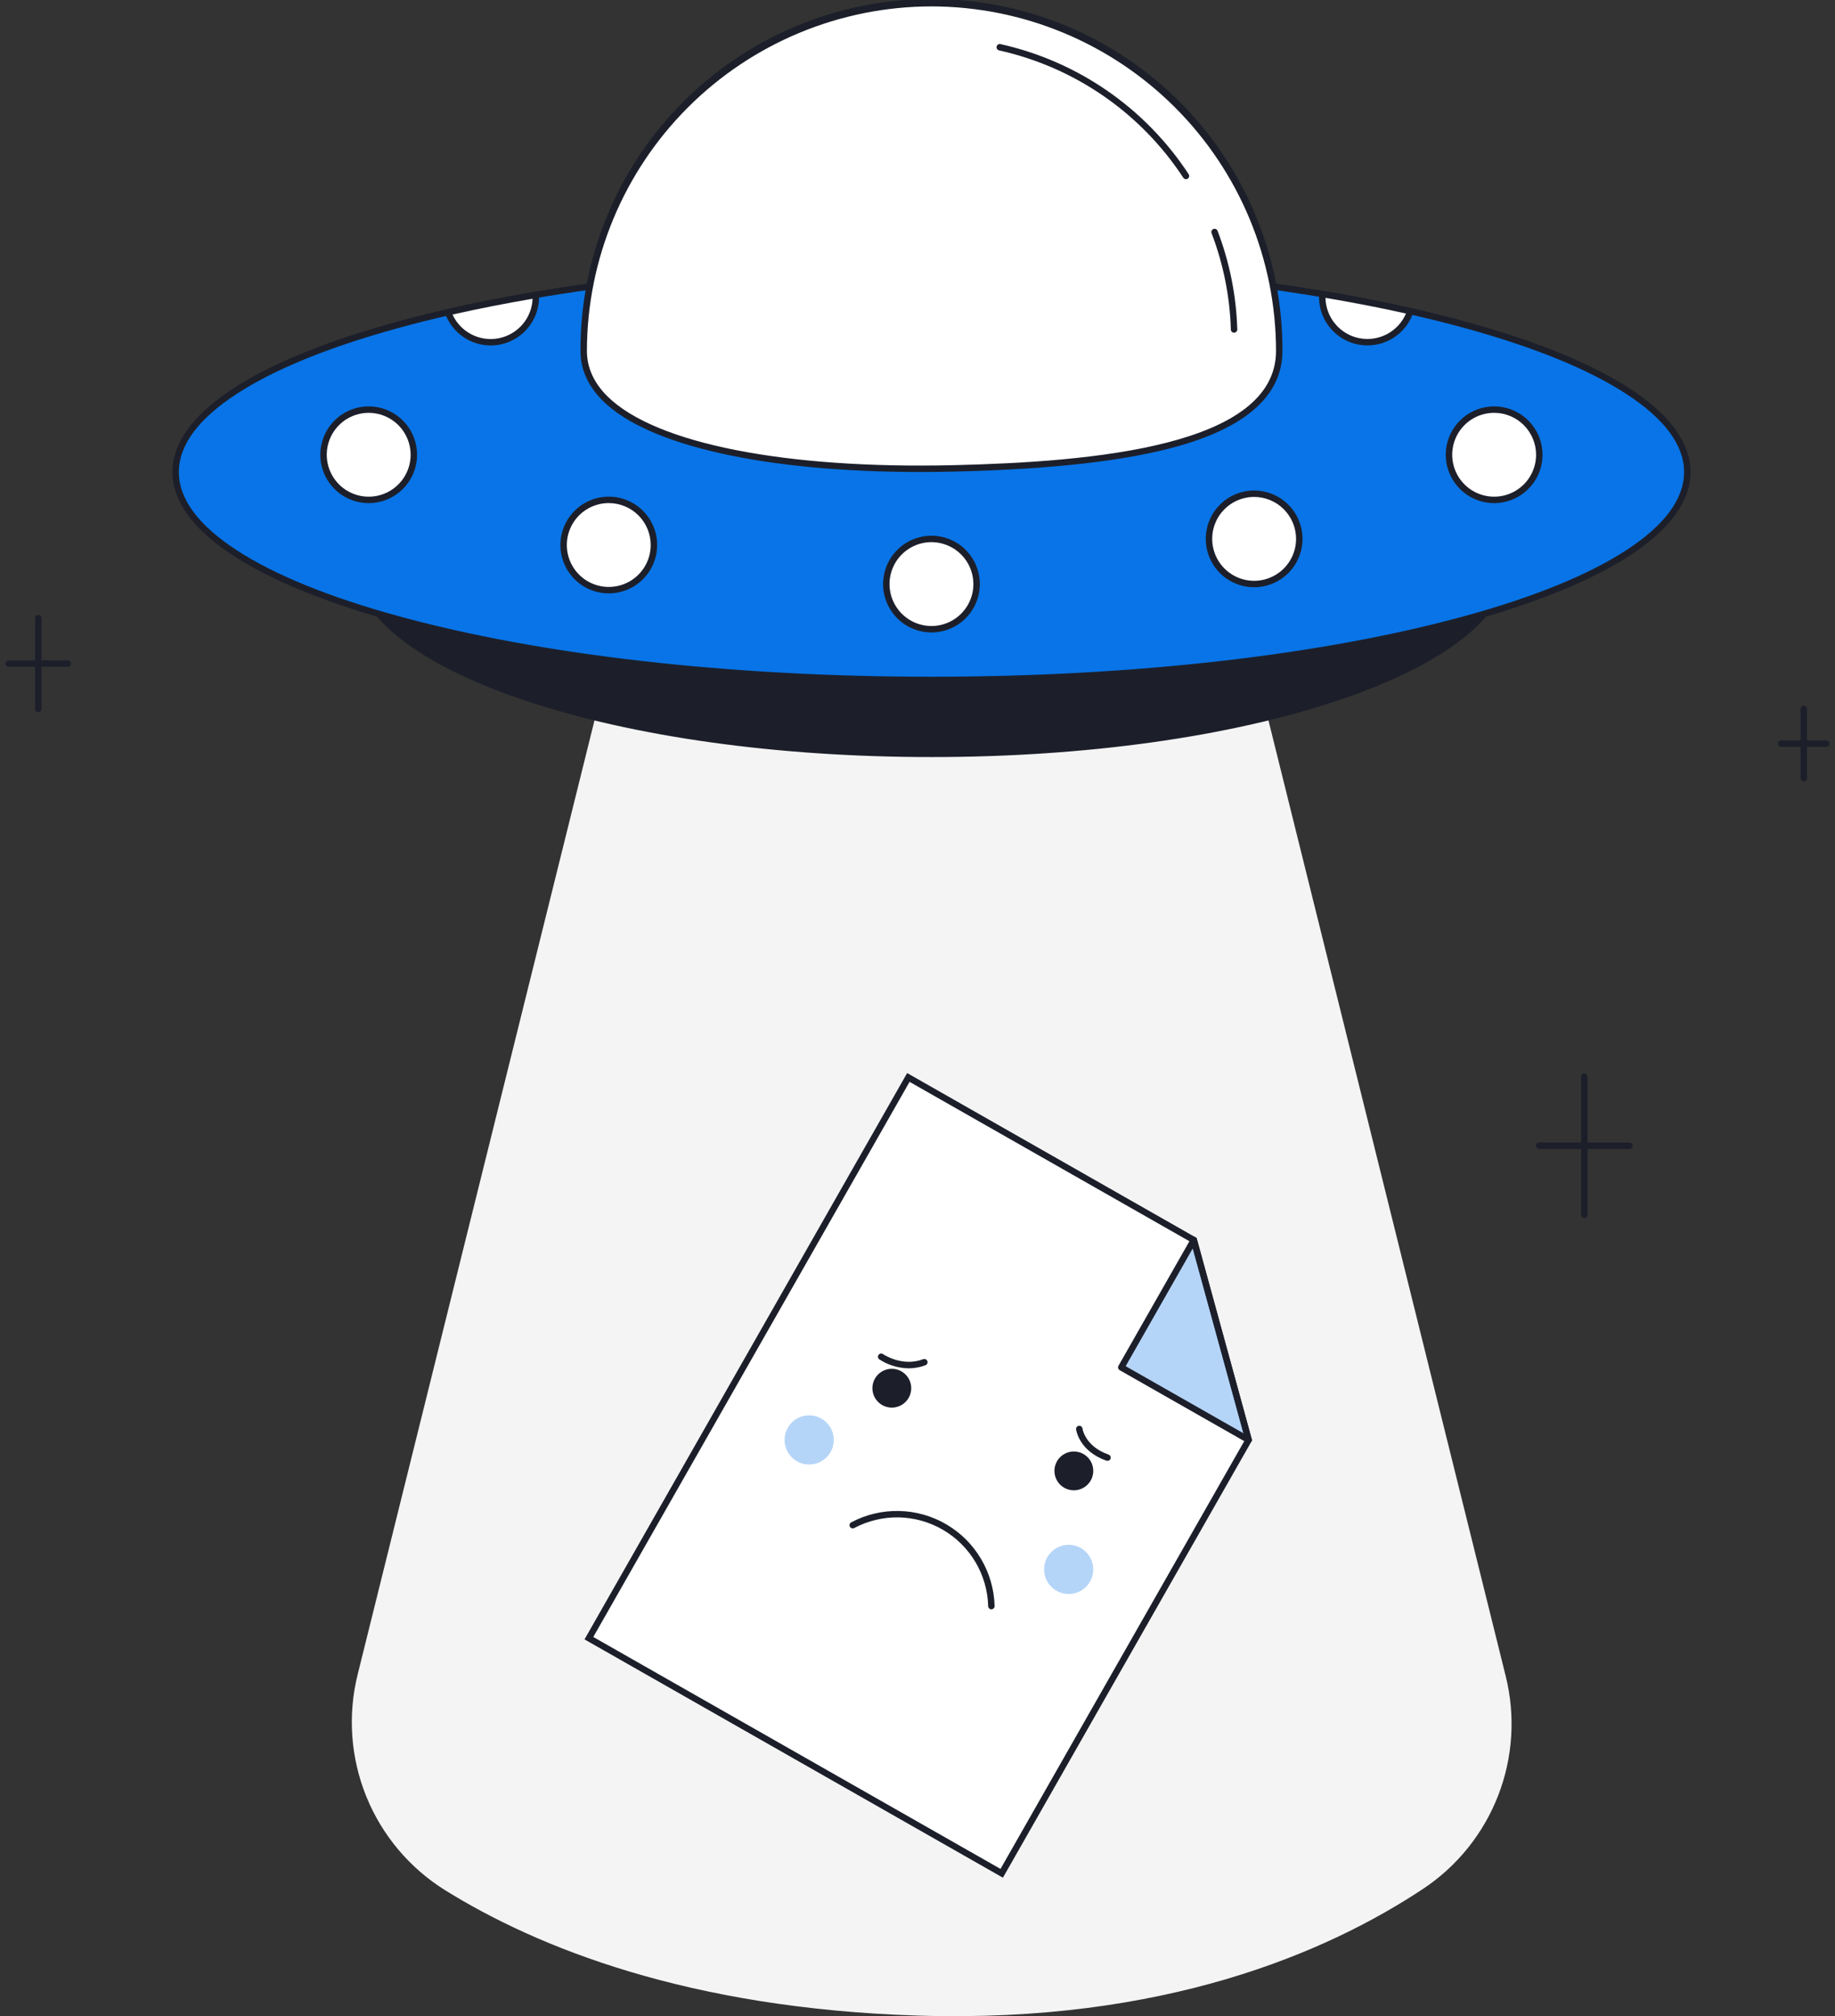 <svg width="182" height="200" viewBox="0 0 182 200" fill="none" xmlns="http://www.w3.org/2000/svg">
<rect x="0" y="0" width="182" height="200" fill="#333333" stroke="none"/>
<g clip-path="url(#clip0_768_219538)">
<path d="M59.242 70.336L35.475 166.097C34.473 170.125 34.774 174.366 36.333 178.212C37.892 182.058 40.629 185.311 44.152 187.505C53.218 193.143 68.206 199.246 91.126 199.946C115.421 200.687 131.583 193.708 141.14 187.373C144.518 185.132 147.119 181.901 148.587 178.123C150.055 174.345 150.319 170.205 149.341 166.271L125.53 70.336" fill="#F4F4F4"/>
<path d="M92.384 74.779C123.895 74.779 149.44 66.164 149.44 55.538C149.44 44.911 123.895 36.297 92.384 36.297C60.873 36.297 35.328 44.911 35.328 55.538C35.328 66.164 60.873 74.779 92.384 74.779Z" fill="#1C1F2A"/>
<path d="M92.383 75.099C77.109 75.099 62.745 73.091 51.937 69.445C41.02 65.764 35.008 60.825 35.008 55.538C35.008 50.25 41.02 45.311 51.937 41.63C62.745 37.985 77.109 35.977 92.383 35.977C107.658 35.977 122.022 37.984 132.83 41.63C143.747 45.311 149.759 50.25 149.759 55.538C149.759 60.825 143.747 65.764 132.83 69.445C122.022 73.091 107.658 75.099 92.383 75.099ZM92.383 36.617C77.177 36.617 62.885 38.612 52.141 42.236C41.504 45.822 35.647 50.547 35.647 55.538C35.647 60.53 41.504 65.254 52.141 68.841C62.885 72.465 77.177 74.46 92.383 74.46C107.59 74.46 121.882 72.465 132.626 68.841C143.263 65.254 149.12 60.53 149.12 55.538C149.12 50.547 143.263 45.822 132.626 42.236C121.882 38.612 107.59 36.617 92.383 36.617Z" fill="#1C1F2A"/>
<path d="M92.386 67.449C133.788 67.449 167.35 58.216 167.35 46.826C167.35 35.436 133.788 26.203 92.386 26.203C50.984 26.203 17.422 35.436 17.422 46.826C17.422 58.216 50.984 67.449 92.386 67.449Z" fill="#0874E7"/>
<path d="M92.385 67.769C72.334 67.769 53.478 65.62 39.293 61.717C24.983 57.78 17.102 52.492 17.102 46.826C17.102 41.159 24.983 35.872 39.293 31.934C53.478 28.032 72.334 25.883 92.385 25.883C112.437 25.883 131.292 28.032 145.478 31.934C159.788 35.871 167.669 41.16 167.669 46.826C167.669 52.492 159.788 57.779 145.478 61.717C131.292 65.62 112.437 67.769 92.385 67.769ZM92.385 26.523C72.389 26.523 53.594 28.664 39.462 32.552C32.609 34.437 27.234 36.629 23.486 39.067C19.673 41.547 17.74 44.157 17.74 46.827C17.74 49.496 19.673 52.107 23.486 54.586C27.234 57.024 32.609 59.216 39.462 61.102C53.594 64.99 72.388 67.13 92.385 67.13C112.382 67.13 131.176 64.989 145.308 61.102C152.161 59.216 157.536 57.024 161.284 54.586C165.097 52.107 167.03 49.496 167.03 46.827C167.03 44.157 165.097 41.547 161.284 39.067C157.536 36.629 152.161 34.437 145.308 32.552C131.176 28.664 112.381 26.524 92.385 26.524V26.523Z" fill="#1C1F2A"/>
<path d="M126.878 34.809C126.878 43.926 111.076 46.074 94.599 46.464C76.647 46.889 57.895 43.786 57.895 34.809C57.92 25.678 61.566 16.93 68.031 10.482C74.497 4.035 83.256 0.414 92.387 0.414C101.518 0.414 110.276 4.035 116.742 10.482C123.208 16.93 126.853 25.678 126.879 34.809H126.878Z" fill="white"/>
<path d="M122.398 33.002C122.315 33.002 122.235 32.97 122.175 32.912C122.116 32.854 122.081 32.776 122.079 32.693C121.982 29.42 121.335 26.187 120.166 23.129C120.135 23.05 120.138 22.962 120.172 22.884C120.207 22.807 120.271 22.747 120.35 22.716C120.429 22.686 120.517 22.689 120.594 22.723C120.671 22.758 120.732 22.821 120.762 22.901C121.957 26.025 122.618 29.329 122.717 32.673C122.72 32.758 122.689 32.84 122.631 32.901C122.573 32.963 122.492 32.999 122.408 33.002H122.398Z" fill="#1C1F2A"/>
<path d="M117.629 17.776C117.576 17.776 117.524 17.763 117.477 17.738C117.43 17.712 117.39 17.675 117.362 17.631C113.148 11.198 106.589 6.665 99.082 4.997C99.002 4.977 98.932 4.926 98.888 4.855C98.844 4.785 98.829 4.7 98.847 4.619C98.865 4.537 98.914 4.466 98.983 4.42C99.052 4.374 99.137 4.357 99.219 4.373C106.889 6.078 113.59 10.71 117.896 17.282C117.928 17.33 117.946 17.386 117.948 17.443C117.95 17.501 117.937 17.558 117.91 17.608C117.882 17.659 117.842 17.701 117.793 17.731C117.743 17.76 117.687 17.776 117.629 17.776Z" fill="#1C1F2A"/>
<path d="M91.254 46.821C76.004 46.821 64.395 44.257 59.846 39.817C58.339 38.345 57.574 36.66 57.574 34.808C57.562 30.228 58.452 25.691 60.196 21.456C61.94 17.221 64.502 13.372 67.736 10.129C70.969 6.886 74.811 4.313 79.041 2.558C83.271 0.802 87.806 -0.102 92.386 -0.102C96.965 -0.102 101.5 0.802 105.73 2.558C109.96 4.313 113.802 6.886 117.036 10.129C120.269 13.372 122.831 17.221 124.575 21.456C126.319 25.691 127.21 30.228 127.197 34.808C127.197 39.108 123.768 42.273 117.005 44.215C111.802 45.708 104.475 46.548 94.606 46.782C93.471 46.808 92.354 46.821 91.254 46.821ZM92.385 0.635C83.325 0.645 74.639 4.248 68.232 10.655C61.826 17.061 58.222 25.747 58.212 34.807C58.212 36.48 58.911 38.012 60.291 39.359C65.046 44.003 77.867 46.538 94.59 46.143C108.314 45.819 126.56 44.29 126.56 34.808C126.55 25.748 122.946 17.061 116.539 10.655C110.132 4.249 101.446 0.645 92.386 0.635L92.385 0.635Z" fill="#1C1F2A"/>
<path d="M36.569 49.591C39.042 49.591 41.048 47.585 41.048 45.112C41.048 42.638 39.042 40.633 36.569 40.633C34.095 40.633 32.09 42.638 32.09 45.112C32.09 47.585 34.095 49.591 36.569 49.591Z" fill="white"/>
<path d="M36.568 49.909C35.619 49.909 34.691 49.628 33.902 49.1C33.113 48.573 32.498 47.824 32.135 46.947C31.772 46.07 31.677 45.105 31.862 44.175C32.047 43.244 32.504 42.389 33.175 41.718C33.846 41.047 34.701 40.59 35.632 40.405C36.562 40.22 37.527 40.315 38.404 40.678C39.281 41.041 40.03 41.656 40.557 42.445C41.085 43.234 41.366 44.162 41.366 45.111C41.365 46.383 40.859 47.602 39.959 48.502C39.06 49.402 37.84 49.908 36.568 49.909ZM36.568 40.951C35.745 40.951 34.941 41.195 34.257 41.652C33.573 42.109 33.039 42.759 32.725 43.519C32.41 44.279 32.327 45.115 32.488 45.922C32.648 46.729 33.045 47.471 33.626 48.052C34.208 48.634 34.949 49.03 35.756 49.191C36.563 49.351 37.4 49.269 38.16 48.954C38.92 48.639 39.57 48.106 40.027 47.422C40.484 46.738 40.728 45.934 40.728 45.111C40.727 44.008 40.288 42.95 39.508 42.17C38.728 41.391 37.671 40.952 36.568 40.951Z" fill="#1C1F2A"/>
<path d="M92.385 62.419C94.859 62.419 96.864 60.414 96.864 57.94C96.864 55.466 94.859 53.461 92.385 53.461C89.912 53.461 87.906 55.466 87.906 57.94C87.906 60.414 89.912 62.419 92.385 62.419Z" fill="white"/>
<path d="M92.384 62.737C91.435 62.737 90.507 62.456 89.718 61.929C88.929 61.401 88.314 60.652 87.951 59.775C87.588 58.898 87.493 57.934 87.678 57.003C87.863 56.072 88.32 55.217 88.991 54.546C89.662 53.875 90.517 53.418 91.448 53.233C92.379 53.048 93.344 53.143 94.221 53.506C95.097 53.869 95.847 54.484 96.374 55.273C96.901 56.062 97.183 56.99 97.183 57.939C97.181 59.211 96.675 60.431 95.775 61.33C94.876 62.23 93.656 62.736 92.384 62.737ZM92.384 53.779C91.561 53.779 90.757 54.023 90.073 54.48C89.389 54.937 88.856 55.587 88.541 56.347C88.226 57.107 88.144 57.944 88.305 58.75C88.465 59.557 88.861 60.298 89.443 60.88C90.025 61.462 90.766 61.858 91.573 62.019C92.38 62.179 93.216 62.097 93.976 61.782C94.736 61.467 95.386 60.934 95.843 60.25C96.3 59.566 96.544 58.762 96.544 57.939C96.543 56.836 96.104 55.779 95.324 54.999C94.544 54.219 93.487 53.781 92.384 53.779Z" fill="#1C1F2A"/>
<path d="M148.194 49.591C150.667 49.591 152.673 47.585 152.673 45.112C152.673 42.638 150.667 40.633 148.194 40.633C145.72 40.633 143.715 42.638 143.715 45.112C143.715 47.585 145.72 49.591 148.194 49.591Z" fill="white"/>
<path d="M148.193 49.909C147.244 49.909 146.316 49.628 145.527 49.1C144.738 48.573 144.123 47.824 143.76 46.947C143.397 46.07 143.302 45.105 143.487 44.175C143.672 43.244 144.129 42.389 144.8 41.718C145.471 41.047 146.326 40.59 147.257 40.405C148.188 40.22 149.152 40.315 150.029 40.678C150.906 41.041 151.655 41.656 152.182 42.445C152.71 43.234 152.991 44.162 152.991 45.111C152.99 46.383 152.484 47.602 151.584 48.502C150.685 49.402 149.465 49.908 148.193 49.909ZM148.193 40.951C147.37 40.951 146.566 41.195 145.882 41.652C145.198 42.109 144.664 42.759 144.35 43.519C144.035 44.279 143.952 45.115 144.113 45.922C144.273 46.729 144.67 47.471 145.251 48.052C145.833 48.634 146.574 49.03 147.381 49.191C148.188 49.351 149.025 49.269 149.785 48.954C150.545 48.639 151.195 48.106 151.652 47.422C152.109 46.738 152.353 45.934 152.353 45.111C152.352 44.008 151.913 42.95 151.133 42.17C150.353 41.391 149.296 40.952 148.193 40.951Z" fill="#1C1F2A"/>
<path d="M124.389 57.934C126.863 57.934 128.868 55.929 128.868 53.456C128.868 50.982 126.863 48.977 124.389 48.977C121.915 48.977 119.91 50.982 119.91 53.456C119.91 55.929 121.915 57.934 124.389 57.934Z" fill="white"/>
<path d="M124.388 58.253C123.439 58.253 122.511 57.971 121.722 57.444C120.933 56.917 120.318 56.167 119.955 55.291C119.592 54.414 119.497 53.449 119.682 52.518C119.867 51.588 120.324 50.733 120.995 50.062C121.666 49.391 122.521 48.934 123.452 48.748C124.383 48.563 125.348 48.658 126.224 49.022C127.101 49.385 127.851 50 128.378 50.789C128.905 51.578 129.186 52.505 129.186 53.455C129.185 54.727 128.679 55.946 127.779 56.846C126.88 57.745 125.66 58.251 124.388 58.253ZM124.388 49.295C123.565 49.295 122.761 49.538 122.077 49.996C121.393 50.453 120.86 51.102 120.545 51.862C120.23 52.623 120.147 53.459 120.308 54.266C120.468 55.073 120.865 55.814 121.446 56.396C122.028 56.978 122.769 57.374 123.576 57.535C124.383 57.695 125.22 57.613 125.98 57.298C126.74 56.983 127.39 56.45 127.847 55.766C128.304 55.082 128.548 54.277 128.548 53.455C128.547 52.352 128.108 51.294 127.328 50.514C126.548 49.734 125.491 49.296 124.388 49.295Z" fill="#1C1F2A"/>
<path d="M60.381 58.544C62.855 58.544 64.86 56.539 64.86 54.065C64.86 51.591 62.855 49.586 60.381 49.586C57.908 49.586 55.902 51.591 55.902 54.065C55.902 56.539 57.908 58.544 60.381 58.544Z" fill="white"/>
<path d="M60.38 58.862C59.431 58.862 58.504 58.581 57.715 58.054C56.925 57.526 56.31 56.777 55.947 55.9C55.584 55.023 55.489 54.059 55.674 53.128C55.859 52.197 56.316 51.342 56.987 50.671C57.658 50 58.513 49.543 59.444 49.358C60.375 49.173 61.34 49.268 62.217 49.631C63.093 49.994 63.843 50.609 64.37 51.398C64.897 52.187 65.179 53.115 65.179 54.064C65.177 55.336 64.671 56.556 63.772 57.455C62.872 58.355 61.653 58.861 60.38 58.862ZM60.38 49.904C59.557 49.904 58.753 50.148 58.069 50.604C57.385 51.061 56.851 51.711 56.536 52.471C56.221 53.231 56.139 54.068 56.299 54.875C56.459 55.682 56.855 56.423 57.437 57.005C58.019 57.587 58.76 57.983 59.567 58.144C60.374 58.304 61.211 58.222 61.971 57.907C62.731 57.592 63.381 57.059 63.838 56.375C64.295 55.691 64.539 54.886 64.539 54.064C64.538 52.961 64.099 51.904 63.32 51.124C62.54 50.344 61.483 49.906 60.38 49.904Z" fill="#1C1F2A"/>
<path d="M139.878 30.871C139.544 31.882 138.862 32.741 137.952 33.294C137.042 33.847 135.965 34.058 134.914 33.889C133.863 33.72 132.906 33.183 132.215 32.372C131.525 31.562 131.145 30.532 131.145 29.468C131.145 29.368 131.149 29.27 131.155 29.172C134.214 29.683 137.128 30.249 139.878 30.871Z" fill="white"/>
<path d="M135.623 34.264C134.35 34.263 133.131 33.757 132.231 32.857C131.331 31.958 130.825 30.738 130.824 29.466C130.824 29.359 130.829 29.254 130.836 29.149L130.859 28.797L131.207 28.855C134.283 29.369 137.224 29.942 139.948 30.557L140.291 30.635L140.181 30.969C139.866 31.928 139.255 32.764 138.436 33.356C137.618 33.948 136.633 34.266 135.623 34.264ZM131.464 29.546C131.482 30.498 131.827 31.414 132.439 32.142C133.051 32.871 133.895 33.368 134.829 33.549C135.763 33.731 136.731 33.587 137.572 33.141C138.413 32.696 139.076 31.975 139.45 31.1C136.946 30.542 134.263 30.02 131.464 29.546Z" fill="#1C1F2A"/>
<path d="M53.145 29.473C53.145 30.529 52.772 31.55 52.091 32.358C51.411 33.165 50.468 33.706 49.428 33.886C48.387 34.066 47.317 33.872 46.406 33.34C45.494 32.807 44.8 31.97 44.445 30.976C47.185 30.35 50.088 29.775 53.139 29.258C53.143 29.328 53.145 29.4 53.145 29.473Z" fill="white"/>
<path d="M48.667 34.27C47.676 34.269 46.711 33.962 45.901 33.391C45.092 32.821 44.478 32.014 44.144 31.082L44.023 30.744L44.374 30.664C47.127 30.035 50.058 29.456 53.085 28.942L53.435 28.883L53.457 29.238C53.462 29.314 53.464 29.393 53.464 29.472C53.462 30.744 52.957 31.963 52.057 32.863C51.158 33.762 49.939 34.268 48.667 34.27ZM44.883 31.203C45.272 32.054 45.937 32.748 46.77 33.174C47.602 33.601 48.554 33.734 49.472 33.553C50.39 33.371 51.219 32.886 51.828 32.175C52.436 31.465 52.786 30.57 52.823 29.635C50.072 30.108 47.405 30.634 44.883 31.203Z" fill="#1C1F2A"/>
<path d="M99.351 185.829L58.406 162.505L90.091 106.883L118.404 123.011L123.84 142.839L99.351 185.829Z" fill="white"/>
<path opacity="0.3" d="M105.994 158.12C107.34 158.12 108.432 157.028 108.432 155.681C108.432 154.334 107.34 153.242 105.994 153.242C104.647 153.242 103.555 154.334 103.555 155.681C103.555 157.028 104.647 158.12 105.994 158.12Z" fill="#0874E7"/>
<path opacity="0.3" d="M80.255 145.276C81.602 145.276 82.694 144.184 82.694 142.837C82.694 141.49 81.602 140.398 80.255 140.398C78.908 140.398 77.816 141.49 77.816 142.837C77.816 144.184 78.908 145.276 80.255 145.276Z" fill="#0874E7"/>
<path d="M99.472 186.262L57.973 162.622L89.974 106.445L118.678 122.798L124.184 142.881L99.472 186.262ZM58.843 162.383L99.233 185.392L123.5 142.794L118.134 123.221L90.213 107.316L58.843 162.383Z" fill="#1C1F2A"/>
<path opacity="0.3" d="M118.407 123.008L111.211 135.64L123.843 142.836L118.407 123.008Z" fill="#0874E7"/>
<path d="M123.842 143.155C123.787 143.155 123.732 143.141 123.684 143.114L111.052 135.918C110.978 135.876 110.924 135.806 110.902 135.724C110.88 135.643 110.891 135.556 110.933 135.482L118.129 122.849C118.16 122.794 118.207 122.75 118.263 122.721C118.32 122.693 118.383 122.682 118.446 122.69C118.508 122.698 118.567 122.724 118.615 122.766C118.663 122.807 118.697 122.862 118.714 122.923L124.15 142.75C124.163 142.797 124.165 142.847 124.156 142.895C124.146 142.943 124.126 142.989 124.096 143.028C124.066 143.067 124.028 143.099 123.984 143.12C123.94 143.142 123.891 143.153 123.842 143.153V143.155ZM111.645 135.521L123.33 142.177L118.302 123.836L111.645 135.521Z" fill="#1C1F2A"/>
<path d="M88.452 139.631C89.515 139.631 90.377 138.769 90.377 137.706C90.377 136.643 89.515 135.781 88.452 135.781C87.389 135.781 86.527 136.643 86.527 137.706C86.527 138.769 87.389 139.631 88.452 139.631Z" fill="#1C1F2A"/>
<path d="M106.507 147.834C107.57 147.834 108.432 146.972 108.432 145.909C108.432 144.846 107.57 143.984 106.507 143.984C105.444 143.984 104.582 144.846 104.582 145.909C104.582 146.972 105.444 147.834 106.507 147.834Z" fill="#1C1F2A"/>
<path d="M98.328 159.64C98.245 159.64 98.165 159.607 98.105 159.549C98.046 159.491 98.011 159.413 98.009 159.329C97.969 157.79 97.536 156.287 96.752 154.961C95.969 153.636 94.859 152.533 93.53 151.756C92.2 150.979 90.695 150.554 89.155 150.522C87.616 150.49 86.094 150.852 84.733 151.572C84.696 151.593 84.655 151.606 84.612 151.611C84.57 151.616 84.527 151.612 84.487 151.6C84.446 151.588 84.408 151.568 84.375 151.541C84.342 151.514 84.315 151.481 84.295 151.443C84.275 151.405 84.263 151.364 84.259 151.322C84.255 151.279 84.26 151.237 84.273 151.196C84.286 151.156 84.307 151.118 84.335 151.086C84.363 151.053 84.397 151.027 84.434 151.008C85.891 150.237 87.521 149.85 89.169 149.885C90.816 149.92 92.428 150.374 93.851 151.206C95.275 152.037 96.462 153.218 97.301 154.637C98.14 156.055 98.604 157.664 98.647 159.312C98.649 159.397 98.618 159.479 98.56 159.54C98.501 159.602 98.421 159.638 98.337 159.64H98.328Z" fill="#1C1F2A"/>
<path d="M90.127 135.733C89.091 135.719 88.079 135.411 87.211 134.844C87.142 134.795 87.096 134.721 87.082 134.638C87.069 134.555 87.088 134.469 87.137 134.401C87.185 134.332 87.259 134.285 87.342 134.27C87.425 134.256 87.51 134.275 87.579 134.323C87.605 134.34 89.478 135.626 91.571 134.827C91.65 134.799 91.736 134.803 91.812 134.838C91.888 134.873 91.947 134.936 91.976 135.014C92.006 135.092 92.004 135.178 91.971 135.255C91.938 135.331 91.876 135.392 91.799 135.423C91.266 135.628 90.699 135.733 90.127 135.733Z" fill="#1C1F2A"/>
<path d="M109.844 144.912C109.808 144.912 109.773 144.906 109.739 144.894C107.047 143.957 106.741 141.88 106.729 141.792C106.718 141.708 106.741 141.623 106.792 141.556C106.844 141.488 106.92 141.444 107.004 141.433C107.088 141.421 107.173 141.444 107.241 141.495C107.308 141.547 107.352 141.623 107.364 141.707C107.375 141.782 107.647 143.488 109.951 144.291C110.022 144.316 110.082 144.365 110.12 144.43C110.158 144.495 110.173 144.572 110.16 144.646C110.147 144.72 110.109 144.788 110.051 144.836C109.994 144.885 109.921 144.912 109.846 144.912H109.844Z" fill="#1C1F2A"/>
<path d="M3.796 70.649C3.754 70.649 3.712 70.641 3.674 70.625C3.635 70.609 3.6 70.585 3.57 70.556C3.54 70.526 3.517 70.491 3.501 70.452C3.485 70.413 3.477 70.372 3.477 70.33V61.321C3.475 61.278 3.483 61.236 3.498 61.196C3.514 61.156 3.537 61.12 3.567 61.089C3.597 61.058 3.632 61.034 3.672 61.017C3.711 61.001 3.753 60.992 3.796 60.992C3.839 60.992 3.881 61.001 3.92 61.017C3.96 61.034 3.995 61.058 4.025 61.089C4.055 61.12 4.078 61.156 4.094 61.196C4.109 61.236 4.116 61.278 4.115 61.321V70.33C4.115 70.372 4.107 70.413 4.091 70.452C4.075 70.491 4.051 70.526 4.022 70.556C3.992 70.585 3.957 70.609 3.918 70.625C3.879 70.641 3.838 70.649 3.796 70.649Z" fill="#1C1F2A"/>
<path d="M6.734 66.147H0.854C0.77 66.147 0.689 66.113 0.629 66.053C0.569 65.993 0.535 65.912 0.535 65.827C0.535 65.743 0.569 65.661 0.629 65.601C0.689 65.541 0.77 65.508 0.854 65.508H6.734C6.818 65.508 6.899 65.541 6.959 65.601C7.019 65.661 7.053 65.743 7.053 65.827C7.053 65.912 7.019 65.993 6.959 66.053C6.899 66.113 6.818 66.147 6.734 66.147Z" fill="#1C1F2A"/>
<path d="M157.14 120.827C157.055 120.827 156.974 120.793 156.914 120.733C156.854 120.673 156.82 120.592 156.82 120.508V106.804C156.82 106.719 156.854 106.638 156.914 106.578C156.974 106.518 157.055 106.484 157.14 106.484C157.224 106.484 157.306 106.518 157.365 106.578C157.425 106.638 157.459 106.719 157.459 106.804V120.508C157.459 120.592 157.425 120.673 157.365 120.733C157.306 120.793 157.224 120.827 157.14 120.827Z" fill="#1C1F2A"/>
<path d="M161.614 113.975H152.671C152.586 113.975 152.505 113.941 152.445 113.881C152.385 113.821 152.352 113.74 152.352 113.655C152.352 113.571 152.385 113.489 152.445 113.429C152.505 113.37 152.586 113.336 152.671 113.336H161.614C161.699 113.336 161.78 113.37 161.84 113.429C161.9 113.489 161.933 113.571 161.933 113.655C161.933 113.74 161.9 113.821 161.84 113.881C161.78 113.941 161.699 113.975 161.614 113.975Z" fill="#1C1F2A"/>
<path d="M178.905 77.506C178.863 77.506 178.822 77.498 178.783 77.482C178.744 77.466 178.709 77.442 178.679 77.413C178.65 77.383 178.626 77.348 178.61 77.309C178.594 77.27 178.586 77.229 178.586 77.187V70.335C178.586 70.25 178.62 70.169 178.679 70.109C178.739 70.049 178.821 70.016 178.905 70.016C178.99 70.016 179.071 70.049 179.131 70.109C179.191 70.169 179.225 70.25 179.225 70.335V77.187C179.225 77.229 179.216 77.27 179.2 77.309C179.184 77.348 179.161 77.383 179.131 77.413C179.101 77.442 179.066 77.466 179.028 77.482C178.989 77.498 178.947 77.506 178.905 77.506Z" fill="#1C1F2A"/>
<path d="M181.142 74.084H176.671C176.629 74.084 176.587 74.076 176.549 74.06C176.51 74.044 176.475 74.02 176.445 73.99C176.415 73.961 176.392 73.926 176.376 73.887C176.36 73.848 176.352 73.807 176.352 73.765C176.352 73.723 176.36 73.681 176.376 73.642C176.392 73.604 176.415 73.569 176.445 73.539C176.475 73.509 176.51 73.486 176.549 73.47C176.587 73.454 176.629 73.445 176.671 73.445H181.142C181.227 73.445 181.308 73.479 181.368 73.539C181.428 73.599 181.462 73.68 181.462 73.765C181.462 73.849 181.428 73.931 181.368 73.99C181.308 74.05 181.227 74.084 181.142 74.084Z" fill="#1C1F2A"/>
</g>
<defs>
<clipPath id="clip0_768_219538">
<rect width="180.928" height="200" fill="white" transform="translate(0.535)"/>
</clipPath>
</defs>
</svg>
